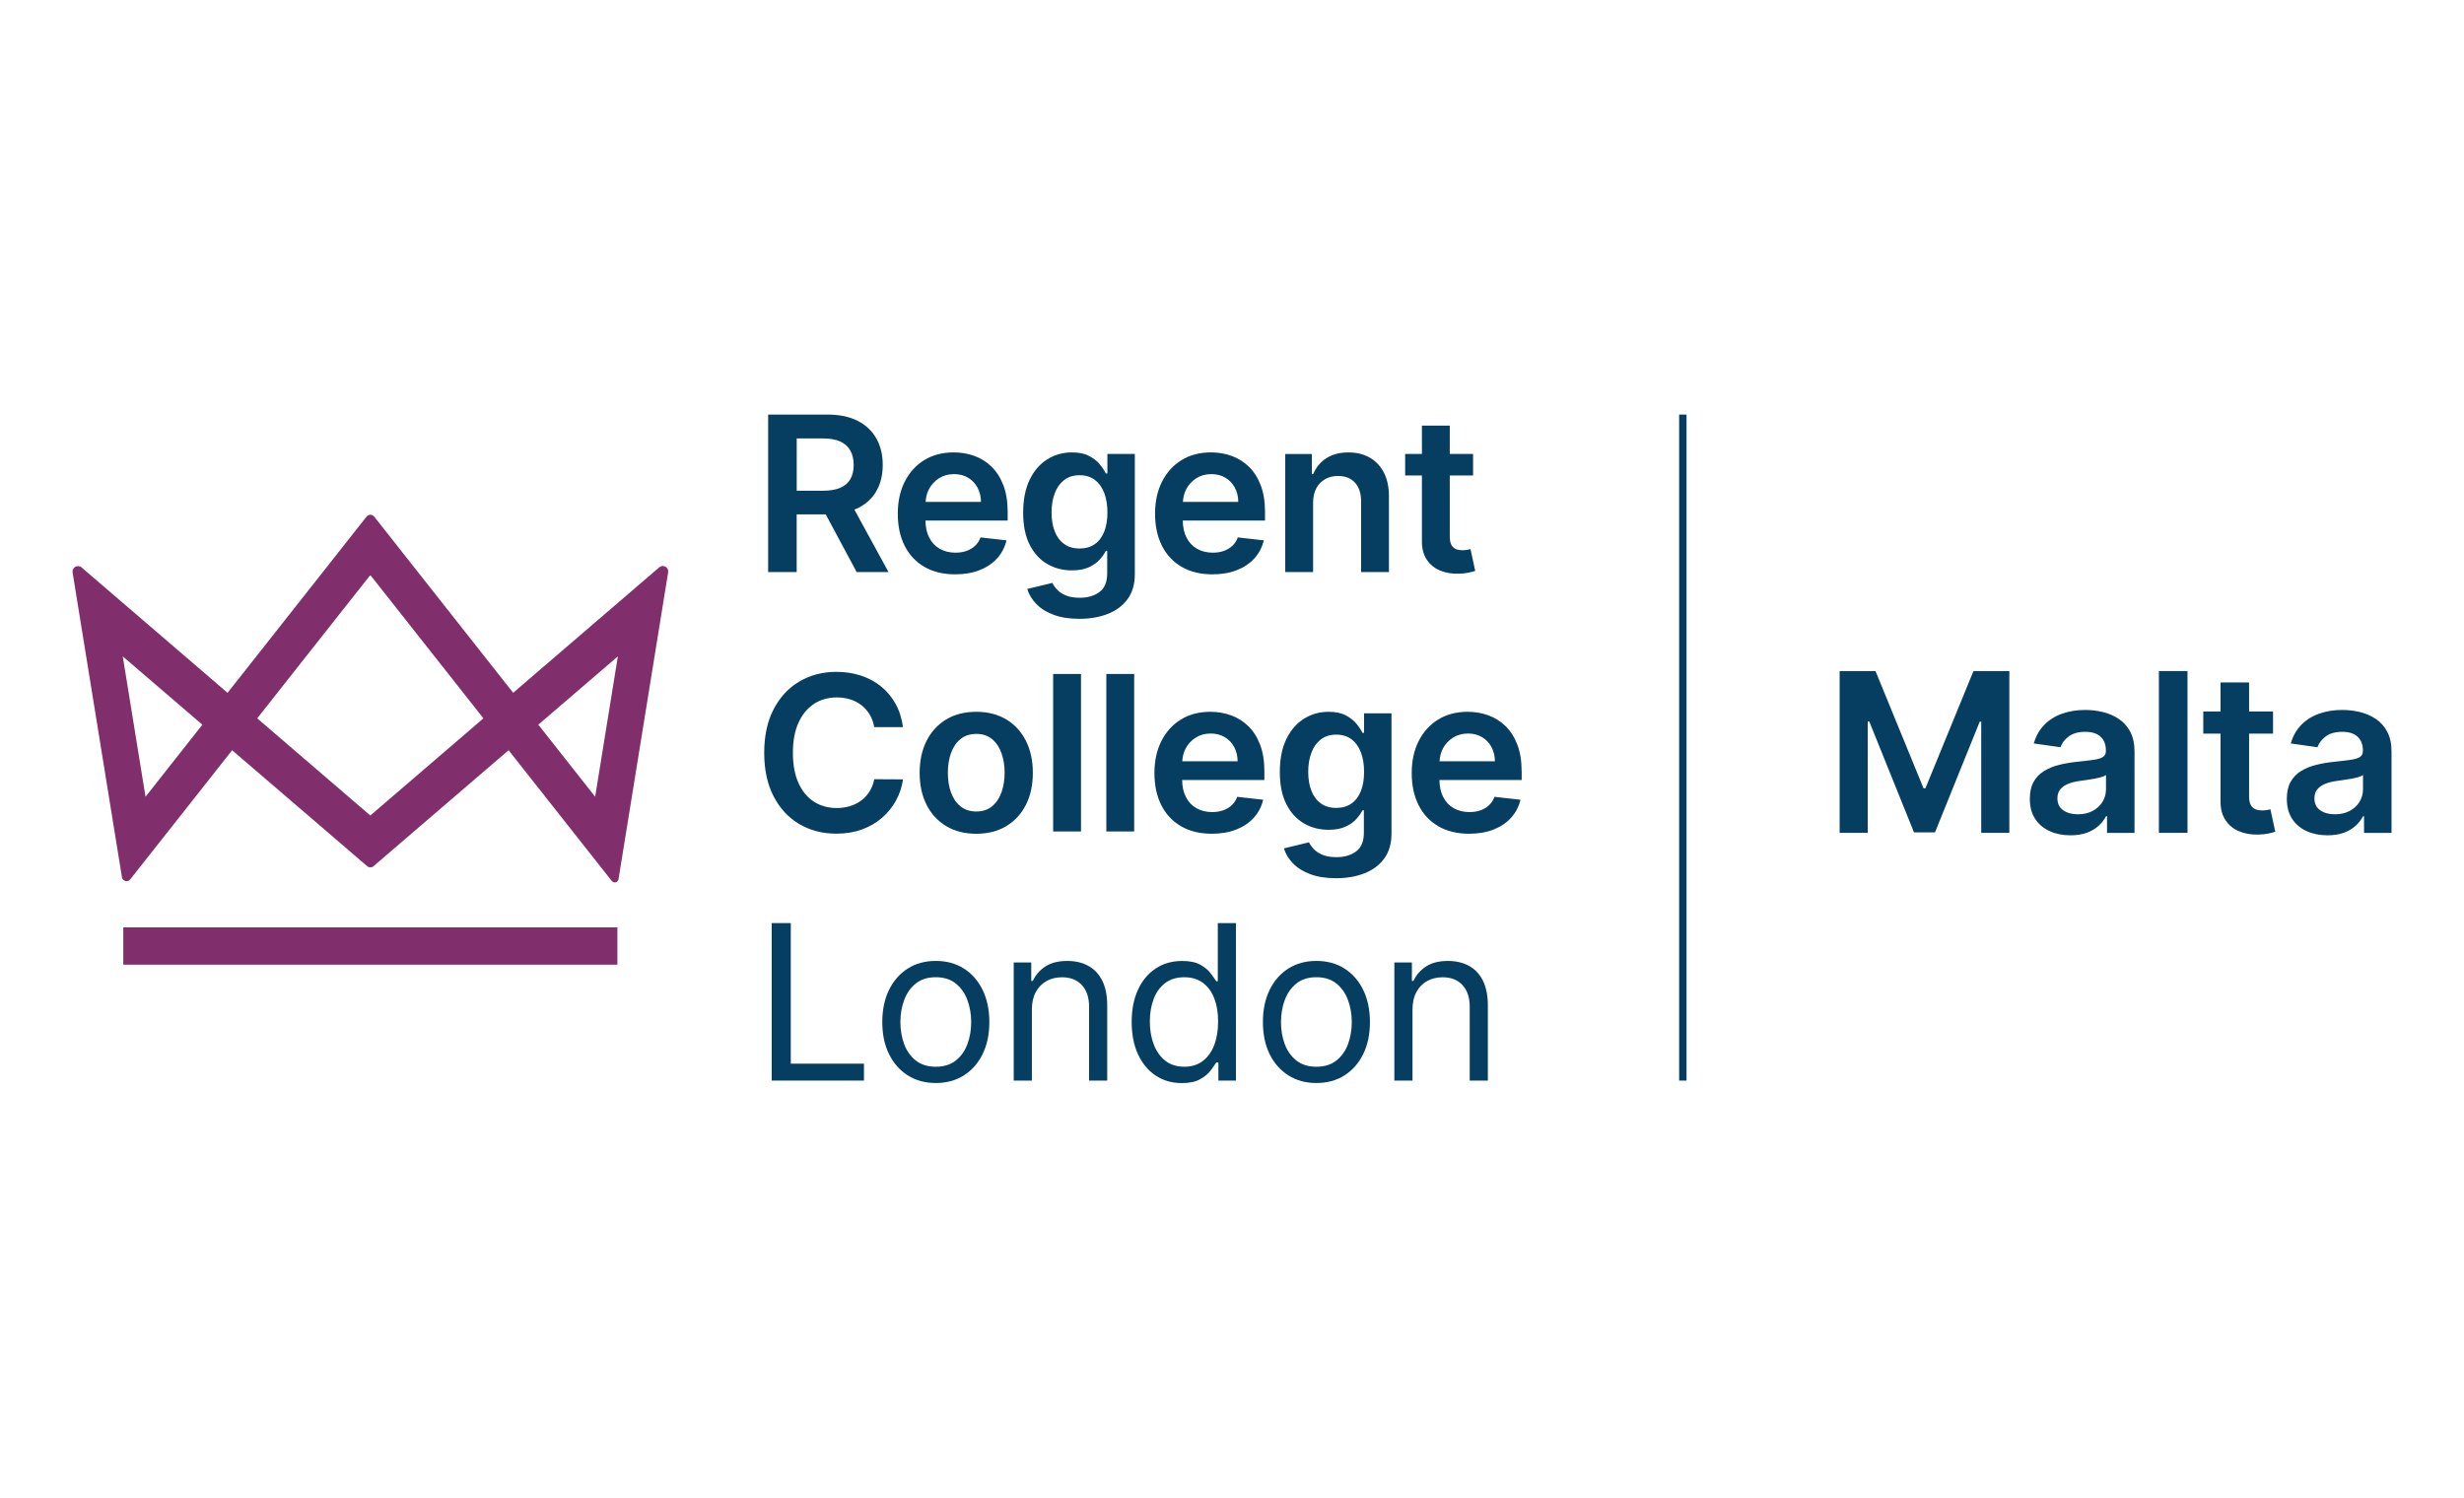 <svg viewBox="0 0 102 62" version="1.1" xmlns="http://www.w3.org/2000/svg" id="Layer_1">
  
  <defs>
    <style>
      .st0 {
        fill: #802f6c;
      }

      .st1 {
        fill: #063e62;
      }
    </style>
  </defs>
  <g>
    <g>
      <rect height="1.544" width="20.455" y="38.393" x="5.103" class="st0"></rect>
      <path d="M27.292,23.485l-6.049,5.196-.968-1.227h0l-.526-.667-.375-.476h0l-3.883-4.922c-.081-.103-.237-.103-.318,0l-3.643,4.619h0l-2.11,2.674-6.044-5.191c-.16-.138-.405,0-.371.208l2.043,12.618c.027.167.239.221.343.089l3.249-4.118h0l.969-1.229,5.597,4.805c.072.062.179.062.251,0l5.597-4.806.971,1.231,3.3,4.182c.085.108.257.063.279-.072l2.055-12.708c.033-.206-.209-.342-.367-.205h0ZM7.406,31.232h0l-.485.615-.015.02h0l-.882,1.119-.942-5.812,3.295,2.829-.97,1.23h0ZM15.33,33.761l-4.682-4.022,1.727-2.19h0l2.924-3.704c.016-.02.046-.02.062,0l2.57,3.257h0l2.081,2.637-4.682,4.022h0ZM24.638,32.985l-1.067-1.353h0l-.008-.01-.308-.39h0l-.971-1.231,3.293-2.827-.94,5.812h0Z" class="st0"></path>
    </g>
    <g>
      <path d="M35.495,21.045c.344-.167.604-.403.781-.71s.266-.669.266-1.087-.087-.781-.263-1.094-.433-.556-.774-.731c-.341-.174-.761-.261-1.262-.261h-2.445v6.52h1.181v-2.388h1.202l1.281,2.388h1.318l-1.413-2.587c.042-.017.087-.031.127-.051h0ZM32.98,18.15h1.082c.295,0,.536.043.723.129s.326.211.417.376c.091.164.137.362.137.594s-.045.426-.135.584-.229.278-.415.36-.427.123-.719.123h-1.089v-2.165Z" class="st1"></path>
      <path d="M41.048,19.321c-.207-.201-.445-.351-.713-.447-.268-.097-.553-.145-.855-.145-.467,0-.874.106-1.22.32-.346.213-.615.511-.807.891-.192.381-.288.823-.288,1.326,0,.511.096.955.286,1.332.191.377.464.667.82.872.355.205.778.307,1.269.307.38,0,.717-.058,1.012-.174.295-.116.537-.279.727-.49.19-.211.319-.459.387-.743l-1.076-.121c-.051.138-.127.254-.226.347-.1.093-.218.164-.353.212s-.287.072-.455.072c-.25,0-.469-.054-.656-.161-.187-.107-.332-.262-.436-.465-.1-.195-.15-.431-.153-.702h3.403v-.353c0-.429-.059-.799-.178-1.109-.119-.311-.282-.567-.489-.769h0ZM38.317,20.776c.012-.191.055-.37.142-.533.098-.183.237-.332.415-.445.178-.114.385-.17.621-.17.221,0,.414.05.581.15.167.1.297.236.39.409.093.173.141.37.143.591h-2.293Z" class="st1"></path>
      <path d="M45.84,19.601h-.064c-.057-.119-.141-.246-.251-.38-.111-.135-.259-.25-.444-.347-.186-.097-.422-.145-.708-.145-.376,0-.716.096-1.022.288-.306.192-.548.473-.727.844-.179.371-.269.824-.269,1.361,0,.533.09.976.269,1.329.179.353.421.619.726.796.305.177.644.266,1.02.266.28,0,.513-.042.699-.127s.336-.19.449-.315.2-.247.259-.366h.057v.926c0,.361-.107.62-.321.778-.215.158-.485.237-.812.237-.231,0-.423-.031-.574-.094s-.272-.141-.361-.236c-.089-.094-.157-.189-.204-.285l-1.038.252c.07.227.195.434.376.621.18.186.419.336.716.447.297.112.653.167,1.067.167.439,0,.832-.068,1.178-.204s.619-.341.818-.614c.2-.274.299-.62.299-1.038v-4.97h-1.136v.809h0ZM45.706,22.018c-.089.223-.22.394-.391.512-.172.119-.38.178-.624.178-.253,0-.465-.062-.638-.186-.173-.124-.304-.298-.391-.522-.088-.224-.132-.486-.132-.785,0-.295.043-.559.131-.791.087-.232.216-.415.388-.549.172-.134.386-.201.643-.201.249,0,.458.064.629.193.171.128.3.308.389.54.088.231.132.501.132.809,0,.312-.045.579-.134.802Z" class="st1"></path>
      <path d="M51.698,19.321c-.207-.201-.445-.351-.713-.447-.268-.097-.553-.145-.855-.145-.467,0-.873.106-1.22.32-.346.213-.615.511-.807.891-.192.381-.288.823-.288,1.326,0,.511.096.955.287,1.332.191.377.464.667.82.872.355.205.778.307,1.269.307.38,0,.717-.058,1.012-.174.295-.116.537-.279.727-.49.19-.211.319-.459.387-.743l-1.076-.121c-.051.138-.126.254-.226.347-.1.093-.217.164-.353.212-.136.048-.287.072-.455.072-.25,0-.469-.054-.655-.161-.187-.107-.332-.262-.436-.465-.1-.195-.15-.431-.153-.702h3.404v-.353c0-.429-.059-.799-.178-1.109-.119-.311-.282-.567-.489-.769h0ZM48.968,20.776c.012-.191.055-.37.142-.533.098-.183.237-.332.415-.445.178-.114.385-.17.621-.17.221,0,.414.05.581.15.167.1.297.236.39.409.093.173.141.37.143.591h-2.293,0Z" class="st1"></path>
      <path d="M56.705,18.946c-.252-.144-.546-.216-.884-.216-.365,0-.671.081-.918.242-.247.161-.427.379-.54.653h-.057v-.831h-1.102v4.89h1.153v-2.865c0-.236.044-.436.132-.602.088-.166.21-.292.366-.38.156-.088.335-.132.537-.132.297,0,.53.092.699.277.168.185.253.441.253.767v2.935h1.153v-3.114c.002-.39-.066-.723-.205-.996s-.334-.483-.586-.627h0s0,0,0,0Z" class="st1"></path>
      <path d="M60.874,22.734c-.032.008-.078.018-.138.029-.06.011-.127.016-.199.016-.096,0-.183-.015-.261-.045-.079-.03-.142-.086-.189-.167s-.072-.2-.072-.355v-2.528h.965v-.891h-.965v-1.172h-1.153v1.172h-.694v.891h.694v2.719c-.002.306.064.56.199.764.135.204.318.354.549.451.231.097.491.141.78.132.163-.004.302-.019.415-.045.114-.025.201-.049.263-.07l-.194-.901h0Z" class="st1"></path>
    </g>
    <g>
      <path d="M33.696,29.139c.274-.177.588-.266.942-.266.2,0,.386.027.559.081.173.054.327.134.463.24.136.106.249.235.341.387s.154.325.188.521h1.191c-.049-.363-.152-.686-.31-.969-.158-.283-.359-.523-.603-.719-.244-.196-.522-.345-.834-.447s-.65-.153-1.012-.153c-.569,0-1.078.133-1.528.398-.45.265-.805.648-1.066,1.148-.261.5-.392,1.101-.392,1.804s.13,1.301.389,1.802.613.884,1.063,1.149c.45.265.962.398,1.534.398.388,0,.742-.058,1.06-.174.318-.116.596-.277.834-.484.238-.207.43-.446.578-.718.148-.271.244-.562.288-.872l-1.191-.006c-.036.191-.102.361-.196.509s-.21.274-.347.375c-.137.102-.291.179-.461.231-.171.052-.354.078-.549.078-.353,0-.665-.087-.937-.259-.273-.173-.487-.43-.643-.77-.156-.341-.234-.76-.234-1.259,0-.49.077-.906.232-1.246.155-.341.369-.6.643-.777h0Z" class="st1"></path>
      <path d="M41.654,29.783c-.35-.21-.764-.315-1.241-.315s-.891.105-1.241.315c-.35.21-.622.505-.814.885-.192.38-.288.822-.288,1.328s.096.947.288,1.324c.192.378.463.672.814.882.35.21.764.315,1.241.315s.892-.105,1.241-.315c.35-.21.622-.504.814-.882s.288-.819.288-1.324-.096-.948-.288-1.328-.463-.675-.814-.885ZM41.458,32.802c-.086.242-.216.434-.39.578-.174.143-.39.215-.649.215-.266,0-.486-.072-.661-.215-.175-.143-.306-.336-.392-.578-.086-.242-.129-.511-.129-.809,0-.299.043-.57.129-.813.086-.243.217-.437.392-.581.175-.144.395-.216.661-.216.259,0,.475.072.649.216s.304.338.39.581c.086.243.129.514.129.813,0,.297-.043.567-.129.809Z" class="st1"></path>
      <rect height="6.52" width="1.153" y="27.902" x="43.596" class="st1"></rect>
      <rect height="6.52" width="1.153" y="27.902" x="45.798" class="st1"></rect>
      <path d="M51.672,30.06c-.207-.201-.445-.351-.713-.447-.268-.097-.553-.145-.855-.145-.467,0-.873.106-1.22.32-.346.213-.615.511-.807.891-.192.381-.288.823-.288,1.326,0,.511.096.955.287,1.332.191.377.464.667.82.872.355.205.778.307,1.269.307.38,0,.717-.058,1.012-.174s.537-.279.727-.49c.19-.211.319-.459.387-.743l-1.076-.121c-.051.138-.126.254-.226.347-.1.093-.217.164-.353.212-.136.048-.287.072-.455.072-.25,0-.469-.054-.655-.161-.187-.107-.332-.262-.436-.465-.1-.195-.15-.431-.153-.702h3.404v-.353c0-.429-.059-.799-.178-1.109-.119-.311-.282-.567-.489-.769h0ZM48.941,31.515c.012-.191.055-.37.142-.533.098-.183.237-.332.415-.445.178-.114.385-.17.621-.17.221,0,.414.05.581.15.167.1.297.236.39.409.093.173.141.37.143.591h-2.293,0Z" class="st1"></path>
      <path d="M56.465,30.34h-.064c-.057-.119-.141-.246-.251-.38-.111-.135-.259-.25-.444-.347-.186-.097-.422-.145-.708-.145-.376,0-.716.096-1.022.288-.306.192-.548.473-.727.844-.179.371-.269.824-.269,1.361,0,.533.09.976.269,1.329.179.353.421.619.726.796.305.177.644.266,1.02.266.28,0,.513-.042.699-.127s.336-.19.449-.315.2-.247.259-.366h.057v.926c0,.361-.107.62-.321.778-.215.158-.485.237-.812.237-.231,0-.423-.031-.574-.094s-.272-.141-.361-.236c-.089-.094-.157-.189-.204-.285l-1.038.252c.07.227.195.434.376.621.18.186.419.336.716.447.297.112.653.167,1.067.167.439,0,.832-.068,1.178-.204s.619-.341.818-.614c.2-.274.299-.62.299-1.038v-4.969h-1.136v.809h0s0,0,0,0ZM56.331,32.757c-.089.223-.22.394-.391.512-.172.119-.38.178-.624.178-.253,0-.465-.062-.638-.186-.173-.124-.304-.298-.391-.522-.088-.224-.132-.486-.132-.785,0-.295.043-.559.131-.791.087-.232.216-.415.388-.549.172-.134.386-.201.643-.201.249,0,.458.064.629.193.171.128.3.308.389.54.088.231.132.501.132.809,0,.312-.045.579-.134.802Z" class="st1"></path>
      <path d="M62.99,31.938c0-.429-.059-.799-.178-1.109-.119-.311-.282-.567-.489-.769-.207-.201-.445-.351-.713-.447-.268-.097-.553-.145-.855-.145-.467,0-.873.106-1.22.32-.346.213-.615.511-.807.891-.192.381-.288.823-.288,1.326,0,.511.096.955.287,1.332.191.377.464.667.82.872.355.205.778.307,1.269.307.38,0,.717-.058,1.012-.174s.537-.279.727-.49c.19-.211.319-.459.387-.743l-1.076-.121c-.051.138-.126.254-.226.347-.1.093-.217.164-.353.212-.136.048-.287.072-.455.072-.25,0-.469-.054-.655-.161-.187-.107-.332-.262-.436-.465-.1-.195-.15-.431-.153-.702h3.404v-.353h0ZM59.592,31.515c.012-.191.055-.37.142-.533.098-.183.237-.332.415-.445.178-.114.385-.17.621-.17.221,0,.414.05.581.15.167.1.297.236.39.409.093.173.141.37.143.591h-2.293,0Z" class="st1"></path>
    </g>
    <g>
      <polygon points="32.735 38.215 31.945 38.215 31.945 44.735 35.765 44.735 35.765 44.035 32.735 44.035 32.735 38.215" class="st1"></polygon>
      <path d="M39.899,40.096c-.332-.21-.719-.315-1.16-.315s-.829.105-1.16.315c-.332.21-.591.505-.777.885-.186.38-.279.825-.279,1.334,0,.505.093.947.279,1.324.186.378.445.672.777.882.332.21.718.315,1.16.315s.828-.105,1.16-.315c.332-.21.591-.504.777-.882s.279-.819.279-1.324c0-.509-.093-.954-.279-1.334-.186-.38-.445-.675-.777-.885ZM40.047,43.226c-.104.28-.264.506-.481.678-.217.172-.493.258-.828.258s-.611-.086-.828-.258c-.217-.172-.377-.398-.481-.678s-.156-.584-.156-.91.052-.631.156-.914c.104-.282.264-.51.481-.685.216-.174.492-.261.828-.261s.611.087.828.261c.216.174.376.402.481.685.104.282.156.587.156.914s-.052.63-.156.91Z" class="st1"></path>
      <path d="M45.05,39.984c-.248-.135-.538-.202-.869-.202-.369,0-.67.076-.904.228s-.408.352-.523.6h-.064v-.764h-.726v4.89h.752v-2.941c0-.284.054-.526.162-.726.109-.199.256-.351.444-.455.187-.104.401-.156.641-.156.348,0,.622.108.822.323.199.216.299.515.299.899v3.056h.751v-3.107c0-.416-.069-.76-.207-1.033-.138-.273-.33-.476-.579-.611h0s0,0,0,0Z" class="st1"></path>
      <path d="M50.413,40.622h-.064c-.055-.085-.132-.194-.231-.326s-.241-.252-.427-.356c-.186-.105-.438-.157-.756-.157-.412,0-.775.103-1.089.309s-.559.498-.735.876c-.176.378-.264.823-.264,1.337,0,.518.088.966.264,1.345s.42.672.732.879c.312.207.672.31,1.079.31.314,0,.565-.053.754-.157s.334-.225.436-.36.18-.247.236-.336h.089v.751h.726v-6.52h-.751v2.407h0ZM50.264,43.266c-.108.281-.266.501-.474.659-.208.158-.463.237-.764.237-.314,0-.577-.083-.788-.25s-.37-.392-.478-.675c-.107-.283-.161-.599-.161-.947,0-.344.053-.654.157-.931.105-.277.263-.497.475-.659.211-.162.476-.243.794-.243.306,0,.563.077.77.231.208.154.365.368.471.643.106.275.159.595.159.96,0,.369-.054.695-.162.976h0s0,0,0,0Z" class="st1"></path>
      <path d="M55.654,40.096c-.332-.21-.719-.315-1.16-.315s-.829.105-1.16.315c-.332.21-.591.505-.777.885-.186.38-.278.825-.278,1.334,0,.505.093.947.278,1.324s.445.672.777.882c.332.21.719.315,1.16.315s.828-.105,1.16-.315c.332-.21.591-.504.777-.882s.279-.819.279-1.324c0-.509-.093-.954-.279-1.334s-.445-.675-.777-.885ZM55.802,43.226c-.104.28-.264.506-.481.678-.216.172-.493.258-.828.258s-.611-.086-.828-.258c-.217-.172-.377-.398-.481-.678s-.156-.584-.156-.91.052-.631.156-.914c.104-.282.264-.51.481-.685.216-.174.493-.261.828-.261s.611.087.828.261c.216.174.377.402.481.685s.156.587.156.914-.052.63-.156.91Z" class="st1"></path>
      <path d="M61.386,40.595c-.138-.273-.331-.476-.579-.611s-.538-.202-.869-.202c-.369,0-.67.076-.904.228s-.408.352-.523.6h-.064v-.764h-.726v4.89h.751v-2.941c0-.284.054-.526.162-.726s.256-.351.444-.455c.188-.104.402-.156.642-.156.348,0,.622.108.821.323.2.216.3.515.3.899v3.056h.751v-3.107c0-.416-.069-.76-.207-1.033h0Z" class="st1"></path>
    </g>
  </g>
  <rect height="27.572" width=".306" y="17.163" x="69.51" class="st1"></rect>
  <g>
    <path d="M76.153,27.781h1.485l1.989,4.854h.078l1.989-4.854h1.485v6.698h-1.164v-4.602h-.062l-1.852,4.582h-.869l-1.852-4.592h-.062v4.612h-1.164v-6.698Z" class="st1"></path>
    <path d="M85.708,34.581c-.318,0-.604-.057-.858-.172-.254-.114-.455-.284-.602-.508s-.221-.502-.221-.831c0-.283.052-.518.157-.703.104-.185.247-.334.428-.445s.386-.196.613-.253c.228-.058.464-.1.708-.126.294-.031.533-.058.716-.084.183-.025.317-.064.401-.118.083-.053.126-.137.126-.25v-.019c0-.246-.073-.437-.219-.572s-.356-.203-.631-.203c-.29,0-.519.063-.688.19s-.283.276-.342.448l-1.105-.157c.087-.305.231-.561.432-.767.2-.206.446-.361.736-.464.29-.104.61-.156.961-.156.242,0,.483.028.723.085s.459.15.657.28.359.306.479.528c.121.222.182.5.182.834v3.362h-1.138v-.69h-.04c-.072.14-.173.27-.302.391-.13.121-.292.218-.487.291-.195.073-.423.109-.685.109ZM86.016,33.711c.237,0,.444-.047.618-.142.174-.095.309-.221.404-.378.095-.157.142-.328.142-.514v-.592c-.037.03-.1.059-.188.085-.088.026-.186.049-.296.069-.109.02-.217.037-.324.052s-.2.028-.278.039c-.176.024-.335.063-.474.118-.14.055-.249.13-.33.228-.08.097-.121.222-.121.374,0,.218.08.383.239.494.159.111.362.167.608.167Z" class="st1"></path>
    <path d="M90.554,27.781v6.698h-1.184v-6.698h1.184Z" class="st1"></path>
    <path d="M94.095,29.456v.916h-2.888v-.916h2.888ZM91.92,28.252h1.184v4.716c0,.159.025.281.074.365s.114.141.195.172c.08.031.17.046.268.046.074,0,.142-.005.204-.016.062-.011.11-.021.142-.029l.2.926c-.064.022-.154.046-.27.072-.117.026-.259.041-.427.046-.296.009-.564-.037-.801-.136-.238-.099-.426-.253-.564-.463s-.207-.471-.204-.785v-4.913Z" class="st1"></path>
    <path d="M96.347,34.581c-.318,0-.604-.057-.858-.172-.254-.114-.455-.284-.602-.508s-.221-.502-.221-.831c0-.283.052-.518.157-.703.104-.185.247-.334.428-.445s.386-.196.613-.253c.228-.058.464-.1.708-.126.294-.031.533-.058.716-.084.183-.025.317-.064.401-.118.083-.053.126-.137.126-.25v-.019c0-.246-.073-.437-.219-.572s-.356-.203-.631-.203c-.29,0-.519.063-.688.19s-.283.276-.342.448l-1.105-.157c.087-.305.231-.561.432-.767.2-.206.446-.361.736-.464.29-.104.61-.156.961-.156.242,0,.483.028.723.085s.459.15.657.28.359.306.479.528c.121.222.182.5.182.834v3.362h-1.138v-.69h-.04c-.072.14-.173.27-.302.391-.13.121-.292.218-.487.291-.195.073-.423.109-.685.109ZM96.655,33.711c.237,0,.444-.047.618-.142.174-.095.309-.221.404-.378.095-.157.142-.328.142-.514v-.592c-.037.03-.1.059-.188.085-.088.026-.186.049-.296.069-.109.02-.217.037-.324.052s-.2.028-.278.039c-.176.024-.335.063-.474.118-.14.055-.249.13-.33.228-.08.097-.121.222-.121.374,0,.218.08.383.239.494.159.111.362.167.608.167Z" class="st1"></path>
  </g>
</svg>